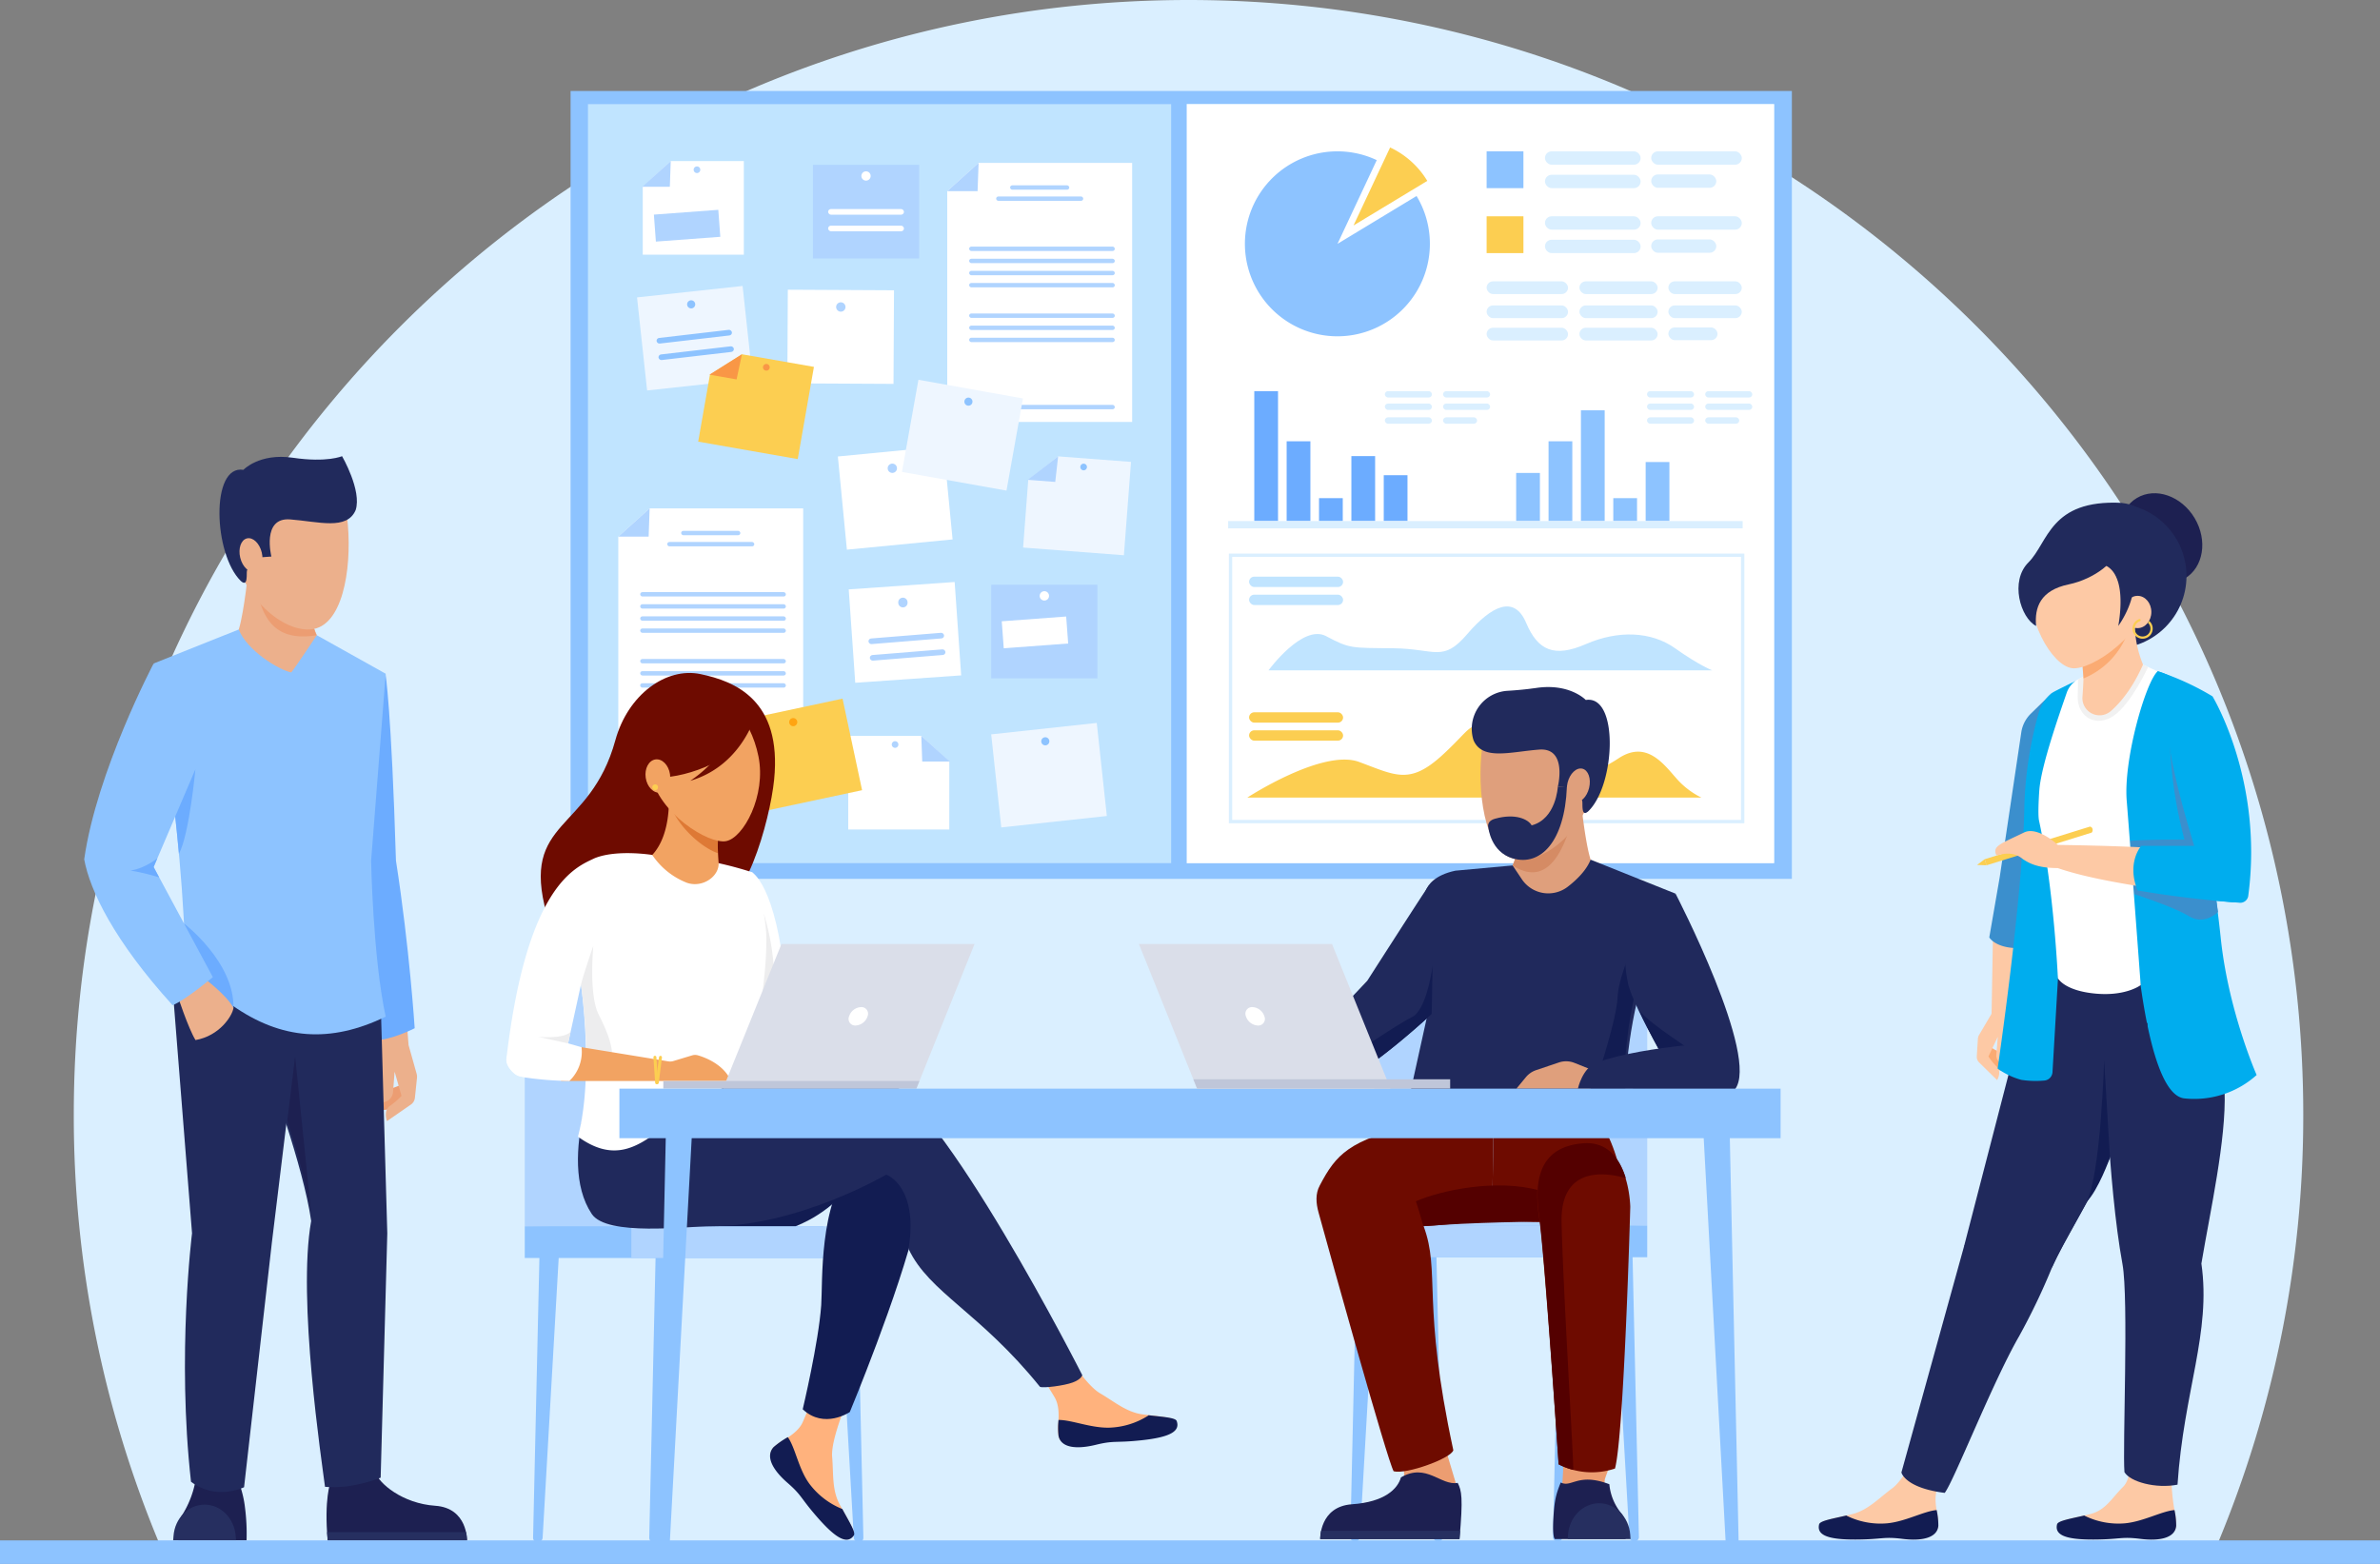 <svg xmlns="http://www.w3.org/2000/svg" viewBox="0 0 717.69 471.64"><rect x="0" y="0" width="717.69" height="471.64" fill="#808080" stroke="none"/><defs><style>.cls-1{fill:#daefff;}.cls-2{fill:#8dc3ff;}.cls-3{fill:#c0e4ff;}.cls-4{fill:#fff;}.cls-5{fill:#b0d4ff;}.cls-6{fill:#eef6ff;}.cls-7{fill:#fcce51;}.cls-8{fill:#f99746;}.cls-9{fill:#ffa412;}.cls-10{fill:#6cacff;}.cls-11,.cls-34{fill:none;stroke-miterlimit:10;}.cls-11{stroke:#daefff;stroke-width:1px;}.cls-12{fill:#fdc9a5;}.cls-13{fill:#fbab73;}.cls-14{fill:#ec9d71;}.cls-15{fill:#1d2051;}.cls-16{fill:#262f60;}.cls-17{fill:#6e0b00;}.cls-18{fill:#540000;}.cls-19{fill:#20295c;}.cls-20{fill:#121c52;}.cls-21{fill:#df9f7c;}.cls-22{fill:#d58b64;}.cls-23{fill:#212a5c;}.cls-24{fill:#3b8fcd;}.cls-25{fill:#00adee;}.cls-26{fill:#f1f1f1;}.cls-27{fill:#fbce51;}.cls-28{fill:#ffb27d;}.cls-29{fill:#ededee;}.cls-30{fill:#f2a362;}.cls-31{fill:#de7935;}.cls-32{fill:#dadee9;}.cls-33{fill:#bfc6d9;}.cls-34{stroke:#fcce51;stroke-linecap:round;stroke-width:0.89px;}.cls-35{fill:#ec9d72;}.cls-36{fill:#ecb08c;}</style></defs><g id="Layer_2" data-name="Layer 2"><g id="Intro_slider" data-name="Intro slider"><path class="cls-1" d="M668.61,465.84a335.19,335.19,0,0,0,25.94-129.69C694.55,150.5,544.05,0,358.4,0S22.25,150.5,22.25,336.15A335,335,0,0,0,48.19,465.84Z"/><rect class="cls-2" x="172.06" y="27.44" width="368.28" height="237.6"/><rect class="cls-3" x="177.3" y="31.4" width="357.69" height="228.9"/><rect class="cls-4" x="354.76" y="31.4" width="180.23" height="228.9"/><rect class="cls-2" x="353.16" y="29.34" width="4.69" height="232.2"/><polygon class="cls-4" points="242.2 231.46 186.45 231.46 186.45 161.84 195.9 153.31 242.2 153.31 242.2 231.46"/><polygon class="cls-5" points="186.45 161.84 195.6 161.84 195.9 153.31 186.45 161.84"/><rect class="cls-5" x="201.2" y="163.45" width="26.26" height="1.32" rx="0.66"/><rect class="cls-5" x="193.05" y="178.57" width="43.93" height="1.32" rx="0.66"/><rect class="cls-5" x="193.05" y="182.22" width="43.93" height="1.32" rx="0.66"/><rect class="cls-5" x="193.05" y="185.88" width="43.93" height="1.32" rx="0.66"/><rect class="cls-5" x="193.05" y="198.74" width="43.93" height="1.32" rx="0.66"/><rect class="cls-5" x="193.05" y="202.4" width="43.93" height="1.32" rx="0.66"/><rect class="cls-5" x="193.05" y="206.05" width="43.93" height="1.32" rx="0.66"/><rect class="cls-5" x="193.05" y="226.3" width="43.93" height="1.32" rx="0.66"/><rect class="cls-5" x="193.05" y="189.53" width="43.93" height="1.32" rx="0.66"/><rect class="cls-5" x="205.4" y="160.09" width="17.85" height="1.32" rx="0.66"/><polygon class="cls-4" points="341.4 127.26 285.64 127.26 285.64 57.64 295.1 49.12 341.4 49.12 341.4 127.26"/><polygon class="cls-5" points="285.64 57.64 294.79 57.64 295.1 49.12 285.64 57.64"/><rect class="cls-5" x="300.39" y="59.25" width="26.26" height="1.32" rx="0.66"/><rect class="cls-5" x="292.24" y="74.37" width="43.93" height="1.32" rx="0.66"/><rect class="cls-5" x="292.24" y="78.03" width="43.93" height="1.32" rx="0.66"/><rect class="cls-5" x="292.24" y="81.68" width="43.93" height="1.32" rx="0.66"/><rect class="cls-5" x="292.24" y="94.54" width="43.93" height="1.32" rx="0.66"/><rect class="cls-5" x="292.24" y="98.2" width="43.93" height="1.32" rx="0.66"/><rect class="cls-5" x="292.24" y="101.85" width="43.93" height="1.32" rx="0.66"/><rect class="cls-5" x="292.24" y="122.1" width="43.93" height="1.32" rx="0.66"/><rect class="cls-5" x="292.24" y="85.34" width="43.93" height="1.32" rx="0.66"/><rect class="cls-5" x="304.59" y="55.89" width="17.85" height="1.32" rx="0.66"/><rect class="cls-5" x="245.14" y="49.71" width="32.02" height="28.23"/><rect class="cls-4" x="249.72" y="63.04" width="22.87" height="1.7" rx="0.85"/><rect class="cls-4" x="249.72" y="68.05" width="22.87" height="1.7" rx="0.85"/><path class="cls-4" d="M259.75,53.07a1.4,1.4,0,1,1,1.4,1.4A1.4,1.4,0,0,1,259.75,53.07Z"/><rect class="cls-5" x="298.91" y="176.35" width="32.02" height="28.23"/><rect class="cls-4" x="302.37" y="186.61" width="19.48" height="8.16" transform="translate(-13.29 23.68) rotate(-4.25)"/><path class="cls-4" d="M313.52,179.71a1.41,1.41,0,1,1,1.4,1.4A1.4,1.4,0,0,1,313.52,179.71Z"/><rect class="cls-4" x="237.49" y="87.47" width="32.02" height="28.23" transform="translate(0.54 -1.34) rotate(0.3)"/><path class="cls-5" d="M252.14,92.58a1.41,1.41,0,1,1,1.4,1.41A1.41,1.41,0,0,1,252.14,92.58Z"/><rect class="cls-4" x="256.89" y="176.58" width="32.02" height="28.23" transform="translate(-12.62 19.47) rotate(-3.99)"/><rect class="cls-5" x="261.84" y="191.71" width="22.87" height="1.7" rx="0.85" transform="translate(-14.64 22.67) rotate(-4.63)"/><rect class="cls-5" x="262.25" y="196.7" width="22.87" height="1.7" rx="0.85" transform="translate(-15.04 22.72) rotate(-4.63)"/><path class="cls-5" d="M270.88,181.81a1.4,1.4,0,1,1,2.79-.2,1.4,1.4,0,1,1-2.79.2Z"/><rect class="cls-4" x="253.94" y="136.07" width="32.02" height="28.23" transform="translate(-13.21 26.7) rotate(-5.53)"/><path class="cls-5" d="M267.69,141.35a1.4,1.4,0,1,1,1.53,1.26A1.4,1.4,0,0,1,267.69,141.35Z"/><rect class="cls-6" x="274.21" y="117.14" width="32.02" height="28.23" transform="translate(27.62 -49.01) rotate(10.13)"/><path class="cls-2" d="M290.83,120.91a1.22,1.22,0,1,1,1,1.42A1.22,1.22,0,0,1,290.83,120.91Z"/><rect class="cls-6" x="193.52" y="87.89" width="32.02" height="28.23" transform="translate(-9.76 23.14) rotate(-6.18)"/><rect class="cls-2" x="197.92" y="100.69" width="22.87" height="1.7" rx="0.85" transform="translate(-10.34 24.89) rotate(-6.64)"/><rect class="cls-2" x="198.5" y="105.66" width="22.87" height="1.7" rx="0.85" transform="translate(-10.91 24.99) rotate(-6.64)"/><path class="cls-2" d="M207.21,91.91A1.22,1.22,0,1,1,208.55,93,1.22,1.22,0,0,1,207.21,91.91Z"/><rect class="cls-6" x="300.31" y="219.68" width="32.02" height="28.23" transform="translate(-23.32 35.39) rotate(-6.18)"/><path class="cls-2" d="M314,223.69a1.22,1.22,0,1,1,1.34,1.08A1.21,1.21,0,0,1,314,223.69Z"/><polygon class="cls-4" points="224.3 76.81 193.82 76.81 193.82 56.33 202.26 48.58 224.3 48.58 224.3 76.81"/><rect class="cls-5" x="197.46" y="63.97" width="19.48" height="8.16" transform="translate(-4.48 15.56) rotate(-4.25)"/><polygon class="cls-5" points="193.66 56.33 201.99 56.33 202.26 48.58 193.66 56.33"/><path class="cls-5" d="M209.17,51.19a1,1,0,1,1,1,1A1,1,0,0,1,209.17,51.19Z"/><polygon class="cls-4" points="255.78 250.15 286.26 250.15 286.26 229.67 277.82 221.92 255.78 221.92 255.78 250.15"/><polygon class="cls-5" points="286.42 229.67 278.1 229.67 277.82 221.92 286.42 229.67"/><path class="cls-5" d="M270.91,224.53a1,1,0,1,0-1,1A1,1,0,0,0,270.91,224.53Z"/><polygon class="cls-7" points="240.56 138.45 210.54 133.19 214.08 113.02 223.73 106.84 245.44 110.64 240.56 138.45"/><polygon class="cls-8" points="213.92 112.99 222.12 114.42 223.73 106.84 213.92 112.99"/><path class="cls-8" d="M230.09,110.6a1,1,0,0,1,2,.35,1,1,0,0,1-1.16.81A1,1,0,0,1,230.09,110.6Z"/><polygon class="cls-6" points="338.91 167.45 308.52 165.13 310.07 144.72 319.08 137.63 341.06 139.3 338.91 167.45"/><polygon class="cls-5" points="309.91 144.7 318.21 145.34 319.08 137.63 309.91 144.7"/><path class="cls-2" d="M325.77,140.76a1,1,0,1,1,2,.15,1,1,0,0,1-2-.15Z"/><rect class="cls-7" x="225.34" y="213.74" width="32.02" height="28.23" transform="translate(-42.21 55.34) rotate(-12.04)"/><path class="cls-9" d="M238.54,218.8a1.22,1.22,0,1,1,1.68-.36A1.2,1.2,0,0,1,238.54,218.8Z"/><rect class="cls-3" x="376.66" y="173.91" width="28.35" height="3.12" rx="1.56"/><rect class="cls-3" x="376.66" y="179.34" width="28.35" height="3.12" rx="1.56"/><rect class="cls-7" x="376.66" y="214.81" width="28.35" height="3.12" rx="1.56"/><rect class="cls-7" x="376.66" y="220.24" width="28.35" height="3.12" rx="1.56"/><rect class="cls-1" x="497.92" y="45.64" width="27.32" height="4.03" rx="2.01"/><rect class="cls-1" x="465.88" y="45.64" width="28.85" height="4.03" rx="2.01"/><rect class="cls-1" x="497.92" y="52.61" width="19.63" height="4.03" rx="2.01"/><rect class="cls-1" x="465.88" y="52.71" width="28.85" height="4.03" rx="2.01"/><rect class="cls-1" x="497.92" y="65.23" width="27.32" height="4.03" rx="2.01"/><rect class="cls-1" x="465.88" y="65.23" width="28.85" height="4.03" rx="2.01"/><rect class="cls-1" x="497.92" y="72.2" width="19.63" height="4.03" rx="2.01"/><rect class="cls-1" x="465.88" y="72.3" width="28.85" height="4.03" rx="2.01"/><rect class="cls-1" x="503.1" y="92.11" width="22.13" height="3.83" rx="1.92"/><rect class="cls-1" x="476.28" y="92.11" width="23.58" height="3.83" rx="1.92"/><rect class="cls-1" x="503.1" y="98.75" width="14.82" height="3.83" rx="1.92"/><rect class="cls-1" x="476.28" y="98.84" width="23.58" height="3.83" rx="1.92"/><rect class="cls-1" x="448.29" y="92.11" width="24.55" height="3.83" rx="1.92"/><rect class="cls-1" x="503.1" y="84.85" width="22.13" height="3.83" rx="1.92"/><rect class="cls-1" x="476.28" y="84.85" width="23.58" height="3.83" rx="1.92"/><rect class="cls-1" x="448.29" y="84.85" width="24.55" height="3.83" rx="1.92"/><rect class="cls-1" x="417.6" y="117.96" width="14.2" height="1.92" rx="0.96"/><rect class="cls-1" x="417.6" y="121.7" width="14.2" height="1.92" rx="0.96"/><rect class="cls-1" x="417.6" y="125.86" width="14.2" height="1.92" rx="0.96"/><rect class="cls-1" x="435.15" y="117.96" width="14.2" height="1.92" rx="0.96"/><rect class="cls-1" x="435.15" y="121.7" width="14.2" height="1.92" rx="0.96"/><rect class="cls-1" x="435.15" y="125.86" width="10.27" height="1.92" rx="0.96"/><rect class="cls-1" x="496.65" y="117.96" width="14.2" height="1.92" rx="0.96"/><rect class="cls-1" x="496.65" y="121.7" width="14.2" height="1.92" rx="0.96"/><rect class="cls-1" x="496.65" y="125.86" width="14.2" height="1.92" rx="0.96"/><rect class="cls-1" x="514.2" y="117.96" width="14.2" height="1.92" rx="0.96"/><rect class="cls-1" x="514.2" y="121.7" width="14.2" height="1.92" rx="0.96"/><rect class="cls-1" x="514.2" y="125.86" width="10.27" height="1.92" rx="0.96"/><rect class="cls-1" x="448.29" y="98.84" width="24.55" height="3.83" rx="1.92"/><rect class="cls-10" x="378.23" y="117.96" width="7.16" height="39.18"/><rect class="cls-10" x="387.99" y="133.08" width="7.16" height="24.06"/><rect class="cls-10" x="397.75" y="150.23" width="7.16" height="6.92"/><rect class="cls-10" x="407.51" y="137.55" width="7.16" height="19.59"/><rect class="cls-10" x="417.27" y="143.31" width="7.16" height="13.83"/><rect class="cls-2" x="457.2" y="142.63" width="7.16" height="14.52"/><rect class="cls-2" x="466.97" y="133.08" width="7.16" height="24.06"/><rect class="cls-2" x="476.73" y="123.74" width="7.16" height="33.41"/><rect class="cls-2" x="486.49" y="150.23" width="7.16" height="6.92"/><rect class="cls-2" x="496.25" y="139.34" width="7.16" height="17.8"/><rect class="cls-1" x="370.35" y="157.14" width="155.15" height="2.2"/><rect class="cls-11" x="371.07" y="167.45" width="154.44" height="80.32"/><path class="cls-3" d="M382.52,202.16s10.28-14.09,17.38-10.31,7.45,3.53,20.22,3.65,14.9,4.4,22.34-4.29,14.2-11.76,17.74-3.39,8.46,10.59,18.06,6.41,19.63-3.87,26.86,1.27,11.21,6.66,11.21,6.66Z"/><path class="cls-7" d="M376.13,240.53s22.7-14.81,33.7-10.75,15.25,7,25.19-2.13,8.59-11.66,14.4-4.13,6.39,7.15,18.16,7.62,12.3,2.94,20.55-2.48,13.39,1.56,17.21,5.88a24.23,24.23,0,0,0,7.73,6Z"/><path class="cls-2" d="M427.18,59.1,403.32,73.54l11.84-25.25a27.89,27.89,0,1,0,12,10.81Z"/><path class="cls-7" d="M430.4,54.55a25.94,25.94,0,0,0-11.21-10.08L408.15,68Z"/><rect class="cls-2" x="448.29" y="45.64" width="11.1" height="11.1"/><rect class="cls-7" x="448.29" y="65.23" width="11.1" height="11.1"/><polygon class="cls-12" points="601.07 276.88 600.56 305.77 606.71 305.46 612.93 278.31 601.07 276.88"/><path class="cls-13" d="M603.64,317.66c-.47-.08-4.23-2.36-4.23-2.36l-1.29,4.12,3.73,3.05s3.58,1.09,3.38.58S603.64,317.66,603.64,317.66Z"/><path class="cls-12" d="M601.53,299.44l-1,6.33-3.83,6.5a2.81,2.81,0,0,0-.27,1.06l-.33,5.22a2.38,2.38,0,0,0,.72,1.87l5.41,5.31s1.61-2.63-.25-4.2a20.75,20.75,0,0,1-2.37-2.91l2.82-5.94L602,318a2.85,2.85,0,0,0,1.45,2.74l1.12.63s4.29-20.7,4-20.75Z"/><path class="cls-2" d="M433.6,464.87h.13a1.34,1.34,0,0,0,1.34-1.37l-2-88.44-6-.7,5.13,89.14A1.45,1.45,0,0,0,433.6,464.87Z"/><path class="cls-2" d="M469.78,464.87h-.12a1.34,1.34,0,0,1-1.35-1.37l2-88.44,6-.7-5.12,89.14A1.47,1.47,0,0,1,469.78,464.87Z"/><path class="cls-2" d="M492.74,464.87h.13a1.34,1.34,0,0,0,1.34-1.37l-2-88.44-6-.7,5.13,89.14A1.45,1.45,0,0,0,492.74,464.87Z"/><path class="cls-2" d="M408.67,464.87h-.13a1.34,1.34,0,0,1-1.35-1.37l2-88.44,6-.7-5.12,89.14A1.46,1.46,0,0,1,408.67,464.87Z"/><path class="cls-5" d="M496.72,369.57v-70a19.3,19.3,0,0,0-19.31-19.3H433.75a19.31,19.31,0,0,0-19.31,19.3v72.34Z"/><rect class="cls-2" x="419.2" y="369.57" width="77.53" height="9.57" transform="translate(915.92 748.72) rotate(180)"/><polygon class="cls-5" points="404.81 379.14 485.53 379.14 485.53 369.57 404.81 369.57 404.81 369.57 404.81 379.14"/><path class="cls-14" d="M471.53,440.79l-.43,7.1s.72,5.88,1.29,5.46,12.53-.84,12.53-.84-1.52-2-1-6.33c.05-.39,2-5.39,2-5.39Z"/><path class="cls-14" d="M435.77,436.46s1.65,5.47,3.7,12.39c-6,3.1-15.82.81-15.82.81L423.14,439Z"/><path class="cls-15" d="M485.3,447.61A16.2,16.2,0,0,0,489,456.5a9.07,9.07,0,0,1,1.16,7.64H468.88s-.84-.25-.43-6.72c.32-5,.75-6.78,2.19-10.34C473.92,448.77,475.81,444,485.3,447.61Z"/><path class="cls-15" d="M439.57,447.2c1.19,2.35,1.66,4.39.54,16.94h-42s-.28-9.81,9.58-10.49,13.78-4.63,14.77-8.11C430.15,441.07,434.47,448.15,439.57,447.2Z"/><path class="cls-16" d="M440.11,464.14h-42a12.3,12.3,0,0,1,.28-2.49H440.3C440.25,462.44,440.19,463.27,440.11,464.14Z"/><path class="cls-16" d="M482.22,453.35h0c4.91,0,9,4.14,9.38,9.51l.09,1.28H472.75l.09-1.28C473.23,457.49,477.31,453.35,482.22,453.35Z"/><path class="cls-17" d="M438.25,437.34c-.46,2.36-14.16,7.41-18,6.36-2-3.63-18.51-63-22.65-78.07-.75-2.75-1-5.6.38-8.13,4.92-9.34,8.72-13.72,29-18.37,7.73-.48,23.39,0,23.39,0l-.42,28.54s-7.18,1.25-20.66,2.11C434.46,383.74,428.63,392.72,438.25,437.34Z"/><path class="cls-17" d="M489,355.31s-2-11.49-7.18-17.79c-28.37-5.83-31.45,1.62-31.45,1.62l-.42,28.54s14.18,1.54,25,.6C486,363.07,489,355.31,489,355.31Z"/><path class="cls-18" d="M464.42,359.07c-13.19-3.76-30.21,0-37.46,3.21.4,1,2.28,7.51,2.28,7.51,14.82-1.21,35.18-1.39,35.18-1.39Z"/><path class="cls-17" d="M470,441.6a22,22,0,0,0,17,1.28c2.73-10.09,4.61-78.9,4.61-78.9s-.23-20.16-14.09-19.2-15,11.69-13.4,22.42S470,441.6,470,441.6Z"/><path class="cls-18" d="M490.27,355.31c-1.63-5.33-5.13-11.05-12.67-10.53-13.86,1-15,11.69-13.4,22.42S470,441.6,470,441.6a19.67,19.67,0,0,0,4.4,1.69c.27-.84-3-53.25-3.51-74.71C470.52,351.14,484.88,353.73,490.27,355.31Z"/><path class="cls-19" d="M479.65,259.25l25.62,10.26S490,296.67,490,333.66c-17.32-1.42-65.41-1.07-65.41-1.07l7.23-32.8-1.64-28-.25-3.21c.67-1.63,2.54-4.63,8.93-6L456.11,261Z"/><path class="cls-20" d="M492.77,300.87V284.69s-4.68,9.59-5,16.18-5.87,23.31-5.87,23.31h8A124.32,124.32,0,0,1,492.77,300.87Z"/><path class="cls-19" d="M505.27,269.51s25.66,49.44,17.86,59.07l-16-.27s-14.53-23.88-16.22-31.83c-1.94-9.36,0-14.52,0-14.52Z"/><path class="cls-20" d="M494.28,304.67c1.61,3.69,3.74,7.81,5.81,11.58,0,0,10.63,1.77,10.89,1.38S497.55,309,494.28,304.67Z"/><path class="cls-21" d="M476.59,240.33s1.31,13.43,3.06,18.92c-1.16,3-3.92,5.88-6.91,8.18a9.6,9.6,0,0,1-13.82-2.26c-1.53-2.28-2.81-4.21-2.81-4.21s2.94-6,1.19-11.16S476.59,240.33,476.59,240.33Z"/><path class="cls-22" d="M456.14,261a15.44,15.44,0,0,0,1-10.39c-1.21-4.5,14.27-7.31,18.7-8,0,.35-.67-.23-.63.21C473.32,250.79,468.77,269.23,456.14,261Z"/><path class="cls-21" d="M446.69,227.7c-1.17,13.84,1.74,30.72,11.13,31.52S479.87,248,481,234.13s-5.49-25.71-14.89-26.51S447.86,213.85,446.69,227.7Z"/><path class="cls-23" d="M478.2,211.1c10-1.62,9,25.54.77,33.54-2.28,2.05-1.63-2.4-1.85-3.1-1.36-4.36-4.75-4.09-4.75-4.09l-2.61-.19s3-11.86-5.63-11.2-17.14,3.36-19.78-2.81l-.06-.18a11.47,11.47,0,0,1,10.34-14.74c2.64-.16,5.6-.42,8.7-.87C473.39,206,478.2,211.1,478.2,211.1Z"/><ellipse class="cls-21" cx="475.92" cy="236.82" rx="5.17" ry="3.34" transform="translate(133.93 643.79) rotate(-76.41)"/><path class="cls-23" d="M469.76,237.26s-.47,9.7-7.89,11.65c-1-1.82-4.92-3.73-11.05-2-2.71.76-2,2.69-2,2.69s.7,7.34,7.34,9.27c8.45,2.47,15.66-5.15,16.33-21.44Z"/><path class="cls-19" d="M399.54,309.27l12.77-13.51s17-26.54,18.3-28.3c1.69-2.36,7.72-3.4,9.83-2l4.57,3.95-13.28,36.35s-15.54,14.57-26.61,20.42A57.28,57.28,0,0,1,399.54,309.27Z"/><path class="cls-20" d="M405.12,326.19c11.07-5.85,26.61-20.42,26.61-20.42l.27-14.54s-1.67,13.36-6.3,15.55c-3.15,1.49-15.46,9.63-22.77,14.67A48.59,48.59,0,0,0,405.12,326.19Z"/><path class="cls-21" d="M457.27,328.31l2.88-3.48a6.83,6.83,0,0,1,3.06-2.1l6.89-2.32a6.82,6.82,0,0,1,4.69.14l5.47,2.19-.61,5.57Z"/><path class="cls-19" d="M475.82,328.31s1.32-6.19,5.55-7.84c15.7-5.54,41.76-6.27,41.76-6.27l-.44,14.38Z"/><path class="cls-12" d="M584.48,460.11c-.31,3.69-5.52,3.68-11.43,2.93s-4.35.77-12.64.8-11.11-2.74-11.5-3.93,3.65-1.89,7.93-2.89l1.62-.38c4.82-1.18,8-4.75,12.2-7.85,3.93-2.94,9.07-13.67,9.07-13.67l11.32-.4s-4.86,9.62-6.7,13.77c-1.07,2.44-.66,5.45-.22,7.77A14.62,14.62,0,0,1,584.48,460.11Z"/><path class="cls-20" d="M573.65,464.08c-5.91-.74-5.88.18-14.16.21s-11.73-1.33-10.93-4.59c.27-1.08,4-1.68,8.28-2.68l0,.08A23.16,23.16,0,0,0,569,459.4c5.57-.5,11.11-3.67,15-4a22.38,22.38,0,0,1,.51,4.76C584.17,463.8,579.56,464.83,573.65,464.08Z"/><path class="cls-12" d="M656.23,460.11c-.31,3.69-5.52,3.68-11.43,2.93s-4.36.77-12.64.8-11.11-2.74-11.5-3.93,3.65-1.89,7.93-2.89l1.62-.38c4.82-1.18,6.6-4.9,10-8.23s1.94-13.23,1.94-13.23l14.48-.46s-2,7.23-1.77,13.21a63.84,63.84,0,0,0,1,8.33A14.62,14.62,0,0,1,656.23,460.11Z"/><path class="cls-20" d="M645.4,464.08c-5.91-.74-5.88.18-14.16.21s-11.73-1.33-10.93-4.59c.27-1.08,4-1.68,8.28-2.68l0,.08a23.16,23.16,0,0,0,12.13,2.3c5.57-.5,11.11-3.67,15-4a22.38,22.38,0,0,1,.51,4.76C655.92,463.8,651.31,464.83,645.4,464.08Z"/><path class="cls-19" d="M612.93,296.06l-20.66,79.76c2.29.39,26.5,6.46,26.5,6.46,4.4-11.12,27.51-43.1,28.83-73.89-2.5-17.08-4.28-21.32-4.28-21.32S614.72,296.05,612.93,296.06Z"/><path class="cls-19" d="M656.36,297.37s13.39,1.45,14.47,31.69c.53,14.6-4.34,36.14-7,52,3,20.85-5.32,38.41-7.2,66.68-6.6,1.28-14.32-.88-16-3.78-.6-7.12,1.32-52.36-.6-62.76-4.49-24.39-5.52-65.68-5.52-65.68l5.71-22.1Z"/><path class="cls-24" d="M618.77,209l-6.33,6.18a10,10,0,0,0-2.88,5.41L603,264.63l-3.13,18.07s2.36,4.28,12.26,3C616.44,279.55,618.77,209,618.77,209Z"/><path class="cls-25" d="M642.68,266.77s2.69,63,16,64.48a28.13,28.13,0,0,0,21.81-7.05s-8.54-19.33-10.82-41.29-11-76.81-11-76.81-5.49-3.11-8.07-3.67c-5.15-1.1-8.45,13.07-8.45,13.07l-2,26.55Z"/><path class="cls-24" d="M643.48,269.61s11.77,3.77,16.58,6.68,8.78-1.26,8.78-1.26l-5.79-41.59c-1.69-.45-8.76-10.4-8.76-10.4a132.21,132.21,0,0,0,4.43,30.15c-6.53,0-12.39.06-16.45.41Z"/><ellipse class="cls-15" cx="651.63" cy="162.37" rx="11.85" ry="14.13" transform="translate(8.75 356.51) rotate(-30.8)"/><circle class="cls-23" cx="637.45" cy="173.7" r="21.89"/><path class="cls-25" d="M625.8,205.42s-6.23,3-7,3.54a11.91,11.91,0,0,0-4.08,6.18,116.66,116.66,0,0,0-4.26,27.25c-.34,27.48-8.08,79.87-8.08,79.87a22.47,22.47,0,0,0,7.14,3.4,28.51,28.51,0,0,0,6.9.21,2.69,2.69,0,0,0,2.51-2.53l2.2-37.64Z"/><path class="cls-4" d="M629.25,203.58l-2.37,1.18a7.32,7.32,0,0,0-3.67,4.19c-2.26,6.57-7.42,21.21-8.2,28.76-.13,1.28-.55,7.88-.15,9.72,4.48,20.47,5.7,47.58,5.7,47.58s1.63,3.29,9.58,4.43c10.43,1.5,15.39-2.36,15.39-2.36s-3.12-42-4.22-55.62c-1-12.56,5.76-35.82,9.32-39l-4.4-2Z"/><path class="cls-26" d="M626.62,204.89c0,.88,0,2.42-.09,5.15-.12,6.3,5.71,9.5,11,5.72s10.25-14.64,10.25-14.64l-.06,0-1.47-.66-17,3.15Z"/><path class="cls-12" d="M643.84,185.22a32.94,32.94,0,0,0,2.39,15.21c-3.05,6.85-6.53,11.23-9.69,14a5.17,5.17,0,0,1-8.57-4.29c.46-6,.65-13.23-.73-15.84C624.71,189.55,643.84,185.22,643.84,185.22Z"/><path class="cls-13" d="M628.29,204.59a23.85,23.85,0,0,0,13.34-13.83c.09-1,2.21-1.6,2.21-1.6l-16,10.08Z"/><path class="cls-12" d="M649.13,177.7c-2,13.38-18.35,24.59-24.32,23.81s-14.4-14.73-12.37-28.11S624.6,154.81,634,156.23,651.16,164.32,649.13,177.7Z"/><path class="cls-23" d="M611.69,169.6c6-6,6.42-19,28-17.95,15.1,1.84-2.24,14.42-2.24,14.42,1.28,2.71-5.64,8.51-13.64,10.17-8.52,1.77-10.35,6.94-9.82,12.54C609.26,186.3,606,175.24,611.69,169.6Z"/><path class="cls-23" d="M620.85,158.75s6.29-6.21,22.07-6c10,8.32,10.37,13.1,9.34,18.85a110.35,110.35,0,0,0-1.18,14.08l-8.62-1.86-5.58-13.11s-1.84-3.64-3-3.58S620.85,158.75,620.85,158.75Z"/><ellipse class="cls-12" cx="644.59" cy="184.56" rx="4.15" ry="4.87"/><path class="cls-23" d="M637,165c-.16.41-5.53,4.79-4.36,4.91,7.75.8,7.35,11.87,6.13,18.86,2.6-3.63,6.19-11.06,3.86-16.29A18.67,18.67,0,0,0,637,165Z"/><path class="cls-12" d="M648.85,255.71c-11.32-.7-28.29-.9-28.29-.9v7c8.55,2.94,20.12,4.75,26.7,5.84A61.19,61.19,0,0,1,648.85,255.71Z"/><path class="cls-7" d="M598.48,259.12l.57,1.83,31.71-9.86A1.2,1.2,0,0,0,631,250a.9.9,0,0,0-.79-.71Z"/><polygon class="cls-7" points="596.18 260.85 598.48 259.12 599.05 260.95 596.18 260.85"/><path class="cls-12" d="M620.56,254.81s-6.12-5.76-10.21-3.75c-6.83,3.35-9.79,4.05-8.29,6.95a11,11,0,0,1,3.85-.56,6.76,6.76,0,0,1,4.13,1.67c1.42.88,3.89,2.69,10.52,2.67S620.56,254.81,620.56,254.81Z"/><path class="cls-27" d="M648.05,187.24a4.92,4.92,0,0,1-.37.56,2.38,2.38,0,1,1-2.39-.47.32.32,0,0,0,.2-.43.33.33,0,0,0-.42-.2,3.05,3.05,0,1,0,4.08,2.88A3,3,0,0,0,648.05,187.24Z"/><path class="cls-25" d="M650.63,202.43A80.3,80.3,0,0,1,667.18,210s15.47,25.37,10.77,60.25a2.43,2.43,0,0,1-2.57,2c-6.54-.55-8.39-.74-8.39-.74s-13.12-37.4-13.36-52.76C653.78,207.32,652.67,208.44,650.63,202.43Z"/><path class="cls-25" d="M673.07,272.1c-6.09-.52-17.59-1.65-28.5-3.58-3.37-8.48,1.13-13.43,1.13-13.43h28.91l2.14,13A3.43,3.43,0,0,1,673.07,272.1Z"/><path class="cls-19" d="M592.27,375.82l-18.9,68.24s1,4.63,13.06,6.16c2.75-3.53,14.35-33.19,22.39-47.17a196.93,196.93,0,0,0,9.95-20.77l-16.31-10.39Z"/><path class="cls-19" d="M592.27,375.82c2.29.39,26.5,6.46,26.5,6.46,7.94-17.36,27.51-43.1,28.83-73.89"/><path class="cls-20" d="M636.26,349.13l-1.76-29.39s-1,34.62-5.33,42.76C632.71,359,636.26,349.13,636.26,349.13Z"/><path class="cls-2" d="M197.25,465.11h-.13a1.34,1.34,0,0,1-1.34-1.38l2-88.44,6-.7-5.13,89.15A1.45,1.45,0,0,1,197.25,465.11Z"/><path class="cls-2" d="M162.22,465.11h-.12a1.34,1.34,0,0,1-1.35-1.38l2-88.44,6-.7-5.12,89.15A1.47,1.47,0,0,1,162.22,465.11Z"/><path class="cls-2" d="M258.87,465.11H259a1.35,1.35,0,0,0,1.35-1.38l-2-88.44-6-.7,5.12,89.15A1.46,1.46,0,0,0,258.87,465.11Z"/><path class="cls-5" d="M158.24,369.81v-60.6a19.31,19.31,0,0,1,19.31-19.31h43.66a19.31,19.31,0,0,1,19.31,19.31v62.92Z"/><rect class="cls-2" x="158.24" y="369.81" width="90.1" height="9.57"/><polygon class="cls-5" points="262.73 379.38 190.38 379.38 190.38 379.38 190.38 369.81 262.73 369.81 262.73 369.81 262.73 379.38 262.73 379.38"/><path class="cls-20" d="M258.12,354.71c-6.25,10.89-18.21,15.09-18.21,15.09H209.12S262.89,346.4,258.12,354.71Z"/><path class="cls-28" d="M319.19,433c.73,3.63,5.9,3,11.69,1.61s4.41.27,12.65-.64,10.72-4,11-5.21c.22-1.08-3.85-1.47-8.21-2l-1.65-.2c-4.93-.62-8.54-3.8-13-6.41-4.24-2.47-10.56-12.55-10.56-12.55l-11.3.9s5.93,9,8.22,12.91c1.35,2.3,1.28,5.35,1.11,7.7A14.28,14.28,0,0,0,319.19,433Z"/><path class="cls-28" d="M233.28,436.5c-2.55,2.69.93,6.57,5.42,10.49s2.32,3.76,7.81,10,9.44,6.48,10.58,6-1-4-3.11-7.85c-.27-.48-.53-1-.79-1.46-2.34-4.38-1.82-9.17-2.26-14.33-.42-4.89,4.17-15.87,4.17-15.87l-7.23-8.71s-4,10-5.83,14.16c-1.1,2.42-3.63,4.12-5.65,5.34A14.43,14.43,0,0,0,233.28,436.5Z"/><path class="cls-20" d="M237.52,447.23c4.49,3.92,3.78,4.5,9.27,10.71s8.8,7.87,10.69,5.1c.63-.91-1.4-4.1-3.5-8l-.09,0a23.2,23.2,0,0,1-9.79-7.53c-3.33-4.49-4.27-11-6.54-14.1a26.7,26.7,0,0,0-4.28,3C230.73,439.19,233,443.32,237.52,447.23Z"/><path class="cls-20" d="M242.06,425s4.79-20.11,5.58-31.42c.47-6.76-.75-30.85,9.32-42.11s23.61-1.56,19.25,17.07c-5,21.4-19.95,57.3-19.95,57.3S248.52,431.11,242.06,425Z"/><path class="cls-20" d="M330.4,435.73c5.78-1.42,5.86-.5,14.09-1.41s11.51-2.65,10.33-5.8c-.38-1-4.16-1.22-8.52-1.72l0,.08a23.17,23.17,0,0,1-11.8,3.67c-5.58.14-11.44-2.38-15.3-2.32a21.83,21.83,0,0,0,0,4.78C319.92,436.64,324.61,437.14,330.4,435.73Z"/><path class="cls-19" d="M264.81,324.23c-6.4-2.2-20.7-.86-39.16,2.75l-3.87-6.38-39.88-3.11s-14.54,32-3.46,48.6c4.58,6.86,28.58,3.7,36.28,3.71,26,0,52.54-15.56,52.54-15.56s9.79,3.39,6.71,22.39c6.21,13.2,21.48,19.08,39.63,41.6,1,.47,7.36-.36,9.86-1.3,2.69-1,2.9-2.22,2.9-2.22S283.81,330.76,264.81,324.23Z"/><path class="cls-4" d="M226.68,263s7.38,3.63,10.17,33.56c1.44,15.42,3.84,23.26,3.84,23.26H224.93l-6-27.64Z"/><path class="cls-29" d="M224.93,319.83h7.43c-.89-2.78-1.74-8,.13-16,3-12.68-2.13-28.17-2.13-28.17l-10,23.16Z"/><path class="cls-17" d="M233.44,235.12c-1.23,12.31-9.15,41.2-19.54,39-6.38-1.33-47.1,8.58-49.05,1.51-8-28.86,13-24.35,20.72-52.42,3.78-13.71,15.27-22.08,25.66-19.92S235.85,211.11,233.44,235.12Z"/><path class="cls-4" d="M196.69,257.83s-10.71-1.74-17.41,1c-5.65,2.72-20.4,7.81-26.57,60.46-.21,1.83,2.33,5.3,4.17,5.3l12.09.73,6.22-28.4s4,27.56-.91,45.87c20.55,14.88,28-14.88,52.63-16.58.9-16.51,4.32-29.7,4.18-43.57-.06-6.16-3-19.15-4.41-19.63A108.94,108.94,0,0,0,196.69,257.83Z"/><path class="cls-29" d="M178.91,285.23s-2.81,8.13-3.72,11.69a182.18,182.18,0,0,1,1.67,22.91h7.6c.58-3.33-.81-7.79-4-14C179.15,303.11,178,297.26,178.91,285.23Z"/><path class="cls-30" d="M201.62,239.19s1.16,12.11-4.93,18.64a22.36,22.36,0,0,0,10.46,8.4c4.75,1.64,9.86-2,9.54-6.12-.41-5.36-.5-11.7.73-14C219.68,241.83,201.62,239.19,201.62,239.19Z"/><path class="cls-31" d="M201.62,239.19a9.27,9.27,0,0,1,.71,4.09c2.48,6.38,9.39,12.38,14.09,14,0-3.42.22-9.73,1-11.19C219.68,241.83,201.62,239.19,201.62,239.19Z"/><path class="cls-30" d="M196.24,233.54c2.4,11.82,17.42,21.09,22.69,20.13s12.17-13.75,9.78-25.57-10.48-20.66-18.81-19S193.85,221.73,196.24,233.54Z"/><path class="cls-17" d="M228.35,214s-3.73,16.6-20.2,21.47a37.29,37.29,0,0,0,15.55-22.35A21.27,21.27,0,0,0,228.35,214Z"/><path class="cls-17" d="M219.65,227.42c-8,6-23.69,9.64-28.38,4.92s-2.76-14.25,4.31-21.26,24.2-5.43,28.89-.7S225.81,222.81,219.65,227.42Z"/><ellipse class="cls-30" cx="198.37" cy="234.03" rx="3.7" ry="5.05" transform="translate(-31.77 31.16) rotate(-8.32)"/><circle class="cls-7" cx="197.56" cy="237.42" r="0.87"/><path class="cls-30" d="M175.36,315.81l26.14,4.27A3.41,3.41,0,0,0,203,320l5.73-1.73a3.07,3.07,0,0,1,1.75,0c2.22.65,7.83,2.77,9.93,7.73H169a11.31,11.31,0,0,0,4.86-4.43A11.1,11.1,0,0,0,175.36,315.81Z"/><path class="cls-4" d="M152.85,318.82c1.41-4.07,1.58-7.19,3.22-10.56,4.17,1.48,9,4.17,12.62,5.64l6.67,1.91A12.12,12.12,0,0,1,171.69,326a102.56,102.56,0,0,1-13.62-1.1C154.74,324.42,152.05,321.12,152.85,318.82Z"/><path class="cls-29" d="M172.06,311.2c-2.37,2.27-9.83,1.47-9.83,1.47l9.08,2Z"/><polygon class="cls-32" points="218.02 328.31 276.33 328.31 293.87 284.69 235.65 284.69 218.02 328.31"/><polygon class="cls-33" points="277.26 326 200.02 326 200.02 328.31 276.33 328.31 277.26 326"/><path class="cls-4" d="M261.61,306.5a2,2,0,0,0-2-2.78,4,4,0,0,0-3.57,2.78,2,2,0,0,0,2,2.77A4,4,0,0,0,261.61,306.5Z"/><line class="cls-34" x1="199.17" y1="318.86" x2="198.21" y2="326.51"/><line class="cls-34" x1="197.49" y1="318.84" x2="198.01" y2="326.53"/><path class="cls-2" d="M522.33,466.72h.17a1.84,1.84,0,0,0,1.78-1.92L521.58,341l-8-1,6.78,124.82A2,2,0,0,0,522.33,466.72Z"/><path class="cls-2" d="M200.06,466.72h-.17a1.84,1.84,0,0,1-1.78-1.92L200.81,341l7.95-1L202,464.81A2,2,0,0,1,200.06,466.72Z"/><polygon class="cls-2" points="536.94 343.25 186.78 343.25 186.78 328.31 536.94 328.31 536.94 328.31 536.94 343.25"/><path class="cls-35" d="M116.7,328.65c.55,0,5.29-1.87,5.29-1.87l.67,5-4.85,2.75s-4.3.56-4,0S116.7,328.65,116.7,328.65Z"/><path class="cls-36" d="M122.66,308.26l.55,6.94,2.43,8.64a3.35,3.35,0,0,1,.1,1.26l-.63,6a2.81,2.81,0,0,1-1.19,2l-7.22,5s-1.32-3.3,1.11-4.74a24.13,24.13,0,0,0,3.27-2.86L119,323.19l-.49,6.2a3.3,3.3,0,0,1-2.19,2.84l-1.4.5s-.88-24.47-.55-24.47Z"/><path class="cls-10" d="M116.24,203.13s1.78,10.71,3.16,56.41c4.12,26.45,5.65,50.55,5.65,50.55s-7.41,3.79-12,3.54c-4.79-3.92-13.36-56.11-13.36-56.11Z"/><path class="cls-15" d="M59.42,442.14a29.51,29.51,0,0,1-4.49,14.77,9.05,9.05,0,0,0-1.16,7.63H74.35a61.15,61.15,0,0,0-.46-9.8c-.58-5.28-2.53-9.63-4-13.19C67,441.11,62.33,442.59,59.42,442.14Z"/><path class="cls-15" d="M99.67,447s-2,5-.85,17.59h42s.28-9.81-9.58-10.49-17.11-6.77-18.1-10.25C112.13,442.5,99.67,447,99.67,447Z"/><path class="cls-23" d="M52.22,300.11l5.69,71.82s-4.61,36.66-.31,74.93c7.68,5.82,16,1.65,16,1.65L82,374.6l8.65-71L65.28,289Z"/><path class="cls-23" d="M114.79,301.88l2,70.05-2,73.7s-8.57,3.57-16.78,2.76c-.91-7.21-8.42-56.7-4.17-80.18-2.43-16.79-12.9-44.8-12.9-44.8v-36Z"/><path class="cls-15" d="M93.85,366.09,89,318.56l-2.36,19.37C89.47,346.84,92.65,357.85,93.85,366.09Z"/><path class="cls-2" d="M72,189.84,46.33,200.09S56.78,257,56,303.8c2.88,2,8.5-4.47,14-.63,14.89,10.46,29.63,11.49,46.31,3.42-3.85-17.62-4.4-47-4.4-47l4.4-56.41L95.49,191.54Z"/><path class="cls-10" d="M55.46,278.47S70.71,290.1,70.4,304c-6.39-.25-13.06-6.42-13.06-6.42Z"/><path class="cls-36" d="M61.12,294.69S68.37,300,70.4,304c-.38,2.42-4.2,8.39-11.44,9.66-2.16-3.43-5.57-13.85-5.57-13.85Z"/><path class="cls-2" d="M46.33,200.09s-17.17,32.5-20.94,59.07c1.73,9.4,9,24.54,26.66,44,3.94-1.6,12.14-8.47,12.14-8.47L46.33,261.48,58.92,232Z"/><path class="cls-10" d="M47.45,258.85s-4,3.19-8.16,3.67A66.27,66.27,0,0,1,48,264.61l-1.68-3.13,1.12-2.63Z"/><path class="cls-10" d="M58.92,232l-6.08,14.23c.39,3.65.77,7.42,1.12,11.26h0C57.12,251.57,58.92,232,58.92,232Z"/><path class="cls-16" d="M98.82,464.54h42a12.3,12.3,0,0,0-.28-2.49H98.63C98.68,462.85,98.74,463.67,98.82,464.54Z"/><path class="cls-36" d="M75,170.92S73.7,184.34,72,189.84c2.44,6.29,11.94,12.13,15.82,12.95,1.44-1.75,7.72-11.25,7.72-11.25s-2.95-6-1.19-11.15S75,170.92,75,170.92Z"/><path class="cls-35" d="M95.46,191.57a15.42,15.42,0,0,1-1-10.38c1.22-4.5-14.27-7.32-18.7-8,0,.36.68-.23.64.21C78.28,181.37,79.37,194.25,95.46,191.57Z"/><path class="cls-36" d="M104.9,158.28c1.17,13.85-1.73,30.73-11.13,31.52s-22-11.24-23.22-25.09,5.5-25.71,14.89-26.5S103.73,144.44,104.9,158.28Z"/><path class="cls-23" d="M73.4,141.69c-10-1.62-9,25.53-.77,33.53,2.27,2.06,1.63-2.4,1.84-3.1,1.37-4.36,4.76-4.09,4.76-4.09l2.61-.19s-3-11.86,5.63-11.2,17.14,3.36,19.78-2.81c1.92-5.87-4.1-16.26-4.1-16.26s-4.48,2-14.88.47C78.2,136.58,73.4,141.69,73.4,141.69Z"/><ellipse class="cls-36" cx="75.68" cy="167.4" rx="3.34" ry="5.17" transform="translate(-37.21 22.46) rotate(-13.59)"/><path class="cls-16" d="M61.69,453.76h0c-4.9,0-9,4.14-9.37,9.5l-.1,1.28H71.16l-.09-1.28C70.69,457.9,66.6,453.76,61.69,453.76Z"/><rect class="cls-2" y="464.54" width="717.69" height="7.1"/><polygon class="cls-32" points="419.3 328.31 360.99 328.31 343.44 284.69 401.67 284.69 419.3 328.31"/><polygon class="cls-33" points="359.85 325.48 437.3 325.48 437.3 328.31 360.99 328.31 359.85 325.48"/><path class="cls-4" d="M375.71,306.5a2,2,0,0,1,2-2.78,4,4,0,0,1,3.57,2.78,2,2,0,0,1-2,2.77A4,4,0,0,1,375.71,306.5Z"/></g></g></svg>
